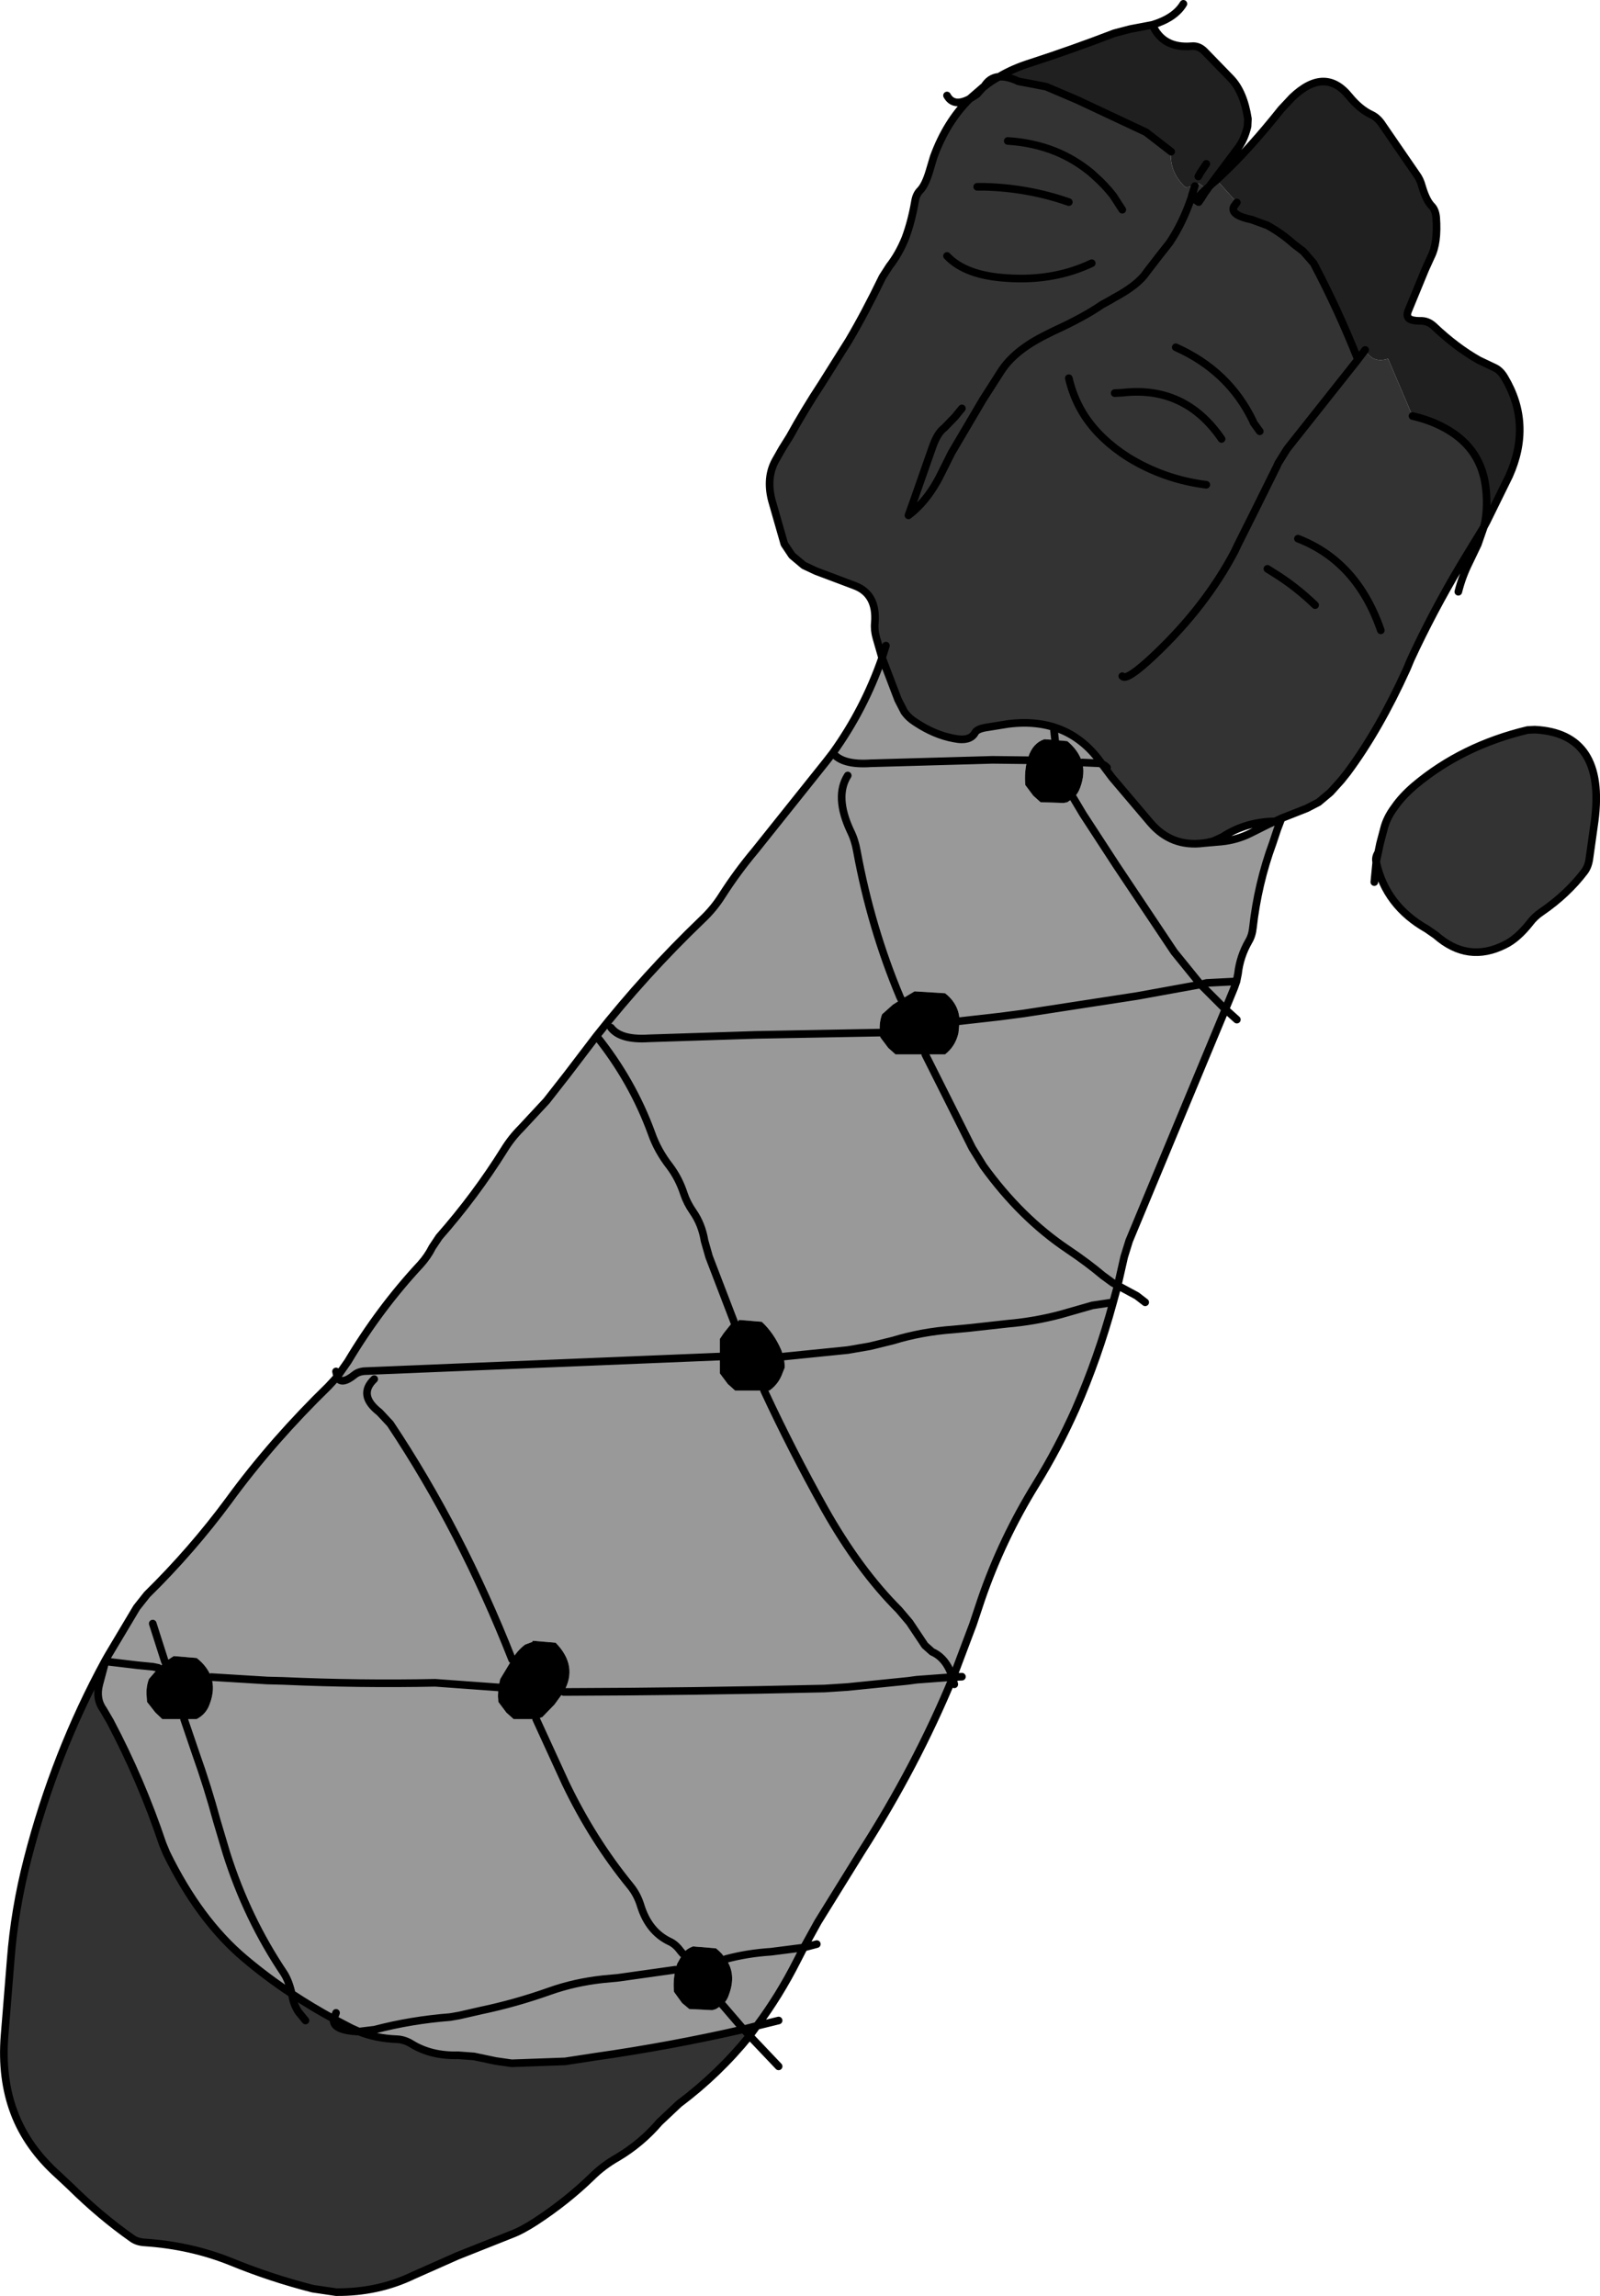 <?xml version="1.0" encoding="UTF-8" standalone="no"?>
<svg xmlns:xlink="http://www.w3.org/1999/xlink" height="300.5px" width="209.5px" xmlns="http://www.w3.org/2000/svg">
  <g transform="matrix(1.0, 0.0, 0.0, 1.0, 194.95, 50.5)">
    <path d="M-79.45 35.6 L-80.2 33.0 Q-80.5 31.95 -80.4 31.0 -80.1 27.25 -83.05 26.15 L-86.9 24.7 -88.1 24.25 -89.7 23.5 -91.25 22.2 -92.25 20.7 -93.9 14.95 Q-94.65 12.0 -93.4 9.75 L-92.55 8.25 -91.55 6.65 Q-89.65 3.2 -87.35 -0.3 L-83.8 -5.95 Q-81.7 -9.5 -79.4 -14.25 L-78.5 -15.65 Q-77.25 -17.25 -76.4 -19.35 -75.6 -21.5 -75.15 -24.1 -75.0 -25.05 -74.5 -25.55 -73.8 -26.25 -73.25 -28.1 L-72.7 -29.95 Q-71.05 -34.5 -68.0 -37.55 L-67.05 -38.15 -66.15 -39.15 -66.1 -39.15 Q-65.2 -39.9 -64.15 -40.45 -63.05 -40.55 -61.6 -39.85 L-60.0 -39.55 -57.95 -39.15 -53.85 -37.4 -44.9 -33.2 -41.6 -30.65 -41.65 -30.5 Q-41.75 -27.85 -39.75 -26.0 L-38.7 -26.1 -38.55 -26.1 -38.5 -26.15 -38.3 -26.2 -38.0 -26.5 -36.95 -25.8 -37.3 -25.5 -37.3 -25.45 -37.55 -25.25 -38.1 -24.65 -38.15 -24.55 -38.3 -24.25 -38.0 -24.05 -37.65 -24.55 -37.15 -25.35 -37.1 -25.4 -36.85 -25.75 -36.65 -26.05 -36.3 -26.4 -35.65 -26.95 -33.0 -24.0 -33.4 -23.45 -33.45 -23.3 Q-33.7 -22.3 -31.05 -21.75 L-29.0 -21.0 Q-27.1 -19.95 -25.55 -18.55 L-24.3 -17.6 -22.95 -16.05 Q-19.7 -9.9 -17.15 -3.45 L-16.2 -4.7 Q-15.2 -2.9 -13.2 -3.55 L-10.0 3.95 Q-7.85 4.45 -6.2 5.3 -1.2 7.8 -0.45 13.0 -0.1 15.5 -0.5 17.8 L-0.65 18.45 -2.85 22.05 Q-6.5 28.0 -9.5 34.25 L-10.25 35.85 -10.75 37.05 Q-14.35 45.0 -18.55 50.65 L-19.35 51.65 -20.75 53.2 -22.3 54.5 -23.85 55.3 -27.15 56.6 -28.0 57.0 Q-31.85 57.05 -34.9 59.05 L-36.1 59.6 -37.0 59.8 -37.35 59.85 Q-41.55 60.4 -44.3 57.2 L-49.35 51.25 -50.55 49.65 -50.65 49.5 Q-55.0 43.25 -62.95 44.25 L-66.05 44.75 Q-67.0 44.95 -67.25 45.35 -67.9 46.6 -70.05 46.15 -72.55 45.7 -75.05 44.05 -76.0 43.45 -76.55 42.65 L-77.35 41.1 -79.45 35.6 -78.95 34.0 -79.45 35.6 M-48.0 -23.05 L-49.2 -24.9 Q-50.3 -26.3 -51.55 -27.4 L-52.1 -27.9 Q-54.3 -29.7 -56.8 -30.7 -59.7 -31.85 -63.0 -32.05 -59.7 -31.85 -56.8 -30.7 -54.3 -29.7 -52.1 -27.9 L-51.55 -27.4 Q-50.3 -26.3 -49.2 -24.9 L-48.0 -23.05 M-38.5 -26.15 L-38.55 -26.05 -38.65 -25.65 -38.9 -24.9 -38.9 -24.8 -39.0 -24.5 Q-40.1 -21.3 -41.8 -18.75 L-43.1 -17.1 -44.8 -14.9 Q-45.4 -14.0 -46.5 -13.15 -47.6 -12.3 -49.2 -11.45 L-49.35 -11.35 -50.7 -10.6 Q-53.0 -9.0 -57.05 -7.15 L-57.95 -6.7 Q-62.1 -4.65 -63.85 -1.95 L-66.25 1.8 -70.35 8.75 -71.55 11.15 Q-73.35 14.95 -76.0 16.95 L-75.25 14.85 -72.85 8.0 Q-72.2 6.15 -71.3 5.5 L-69.9 4.05 -69.0 2.95 -69.9 4.05 -71.3 5.5 Q-72.2 6.15 -72.85 8.0 L-75.25 14.85 -76.0 16.95 Q-73.35 14.95 -71.55 11.15 L-70.35 8.75 -66.25 1.8 -63.85 -1.95 Q-62.1 -4.65 -57.95 -6.7 L-57.05 -7.15 Q-53.0 -9.0 -50.7 -10.6 L-49.35 -11.35 -49.2 -11.45 Q-47.6 -12.3 -46.5 -13.15 -45.4 -14.0 -44.8 -14.9 L-43.1 -17.1 -41.8 -18.75 Q-40.1 -21.3 -39.0 -24.5 L-38.9 -24.8 -38.9 -24.9 -38.65 -25.65 -38.55 -26.05 -38.5 -26.15 M-52.0 -16.05 Q-56.95 -13.7 -63.0 -14.1 -68.5 -14.4 -70.95 -17.0 -68.5 -14.4 -63.0 -14.1 -56.95 -13.7 -52.0 -16.05 M-67.0 -26.05 L-66.0 -26.05 Q-60.3 -25.9 -55.0 -24.05 -60.3 -25.9 -66.0 -26.05 L-67.0 -26.05 M-17.15 -3.45 L-17.3 -3.25 -26.1 7.85 -26.45 8.3 -27.6 10.15 -27.75 10.5 -30.55 16.15 -31.0 17.05 -32.95 20.95 -33.25 21.6 Q-37.05 28.85 -43.75 35.2 -47.45 38.7 -48.0 38.0 -47.45 38.7 -43.75 35.2 -37.05 28.85 -33.25 21.6 L-32.95 20.95 -31.0 17.05 -30.55 16.15 -27.75 10.5 -27.6 10.15 -26.45 8.3 -26.1 7.85 -17.3 -3.25 -17.15 -3.45 M-37.0 12.95 Q-42.55 12.25 -47.25 9.35 -50.85 7.05 -52.85 4.05 L-53.2 3.5 Q-54.45 1.4 -55.0 -1.0 -54.45 1.4 -53.2 3.5 L-52.85 4.05 Q-50.85 7.05 -47.25 9.35 -42.55 12.25 -37.0 12.95 M-49.0 0.95 L-48.0 0.9 Q-39.8 -0.05 -35.0 6.95 -39.8 -0.05 -48.0 0.9 L-49.0 0.95 M-14.15 32.0 Q-17.25 23.0 -25.0 20.0 -17.25 23.0 -14.15 32.0 M-22.75 28.7 Q-25.3 26.25 -28.05 24.55 L-29.0 23.95 -28.05 24.55 Q-25.3 26.25 -22.75 28.7 M-30.0 5.95 L-30.8 4.85 -30.9 4.6 Q-34.05 -1.95 -41.0 -5.05 -34.05 -1.95 -30.9 4.6 L-30.8 4.85 -30.0 5.95 M-50.0 49.95 Q-50.3 49.65 -50.65 49.5 -50.3 49.65 -50.0 49.95 M-13.75 58.0 Q-13.4 56.55 -12.35 55.15 -11.35 53.7 -9.7 52.3 -3.5 47.1 5.05 45.05 L6.0 45.0 Q15.35 45.45 13.85 56.95 L13.15 61.95 Q13.0 62.95 12.5 63.6 10.25 66.55 6.9 68.85 6.0 69.45 5.4 70.25 3.75 72.35 2.1 73.15 -2.75 75.6 -6.95 71.9 L-8.1 71.1 Q-13.5 68.05 -14.75 62.35 L-14.7 62.0 -14.5 61.1 -14.25 59.9 -13.75 58.0 M-181.15 166.8 L-181.15 166.95 -181.95 169.95 Q-182.45 171.85 -181.4 173.3 L-180.55 174.75 Q-176.45 182.5 -173.65 190.85 L-173.15 192.05 Q-168.85 200.85 -162.9 205.85 -160.0 208.3 -156.75 210.45 -154.1 212.2 -151.25 213.75 -151.5 215.25 -147.95 215.4 -151.5 215.25 -151.25 213.75 L-148.95 214.95 -147.95 215.4 Q-145.7 216.3 -142.95 216.4 -141.95 216.45 -141.0 217.05 -138.45 218.6 -134.95 218.5 L-132.9 218.65 -130.05 219.25 -127.95 219.55 -120.95 219.3 -117.05 218.7 Q-107.2 217.3 -97.6 215.1 L-96.8 215.95 -97.6 215.1 -95.85 214.65 -96.8 215.95 Q-100.85 220.95 -106.05 224.85 L-108.6 227.25 Q-110.95 230.0 -114.05 231.85 -116.0 232.95 -117.5 234.45 -120.75 237.6 -124.8 240.25 -126.65 241.45 -128.0 241.95 L-135.05 244.75 -140.8 247.3 Q-145.45 249.55 -150.95 249.5 L-154.0 249.05 Q-159.5 247.65 -164.75 245.5 -170.0 243.4 -175.95 243.0 -176.95 242.95 -177.6 242.5 -181.8 239.55 -185.7 235.7 L-187.25 234.25 Q-191.4 230.55 -193.1 226.0 -194.8 221.5 -194.35 215.9 L-193.55 206.0 Q-193.05 199.45 -191.35 192.85 -187.8 179.0 -181.15 166.8 M-154.95 213.95 L-155.85 212.85 Q-156.45 211.95 -156.65 210.9 L-156.75 210.45 -156.65 210.9 Q-156.45 211.95 -155.85 212.85 L-154.95 213.95" fill="#333333" fill-rule="evenodd" stroke="none"/>
    <path d="M-35.65 -26.95 L-34.75 -27.8 Q-31.3 -31.05 -27.2 -36.2 L-25.75 -37.75 Q-21.45 -41.85 -18.25 -37.85 -16.85 -36.15 -15.3 -35.45 -14.5 -35.05 -13.9 -34.1 L-9.5 -27.7 Q-9.0 -27.05 -8.75 -26.1 -8.2 -24.25 -7.5 -23.55 -7.0 -23.05 -6.9 -22.05 -6.65 -18.7 -7.6 -16.85 L-8.35 -15.2 -10.55 -9.85 Q-10.85 -9.15 -10.45 -8.8 -10.05 -8.5 -9.0 -8.5 -8.0 -8.55 -7.2 -7.8 -4.3 -5.05 -1.3 -3.35 L0.7 -2.4 Q1.5 -2.05 2.05 -1.1 5.7 5.0 2.65 11.8 L-0.3 17.8 -0.65 18.45 -0.5 17.8 Q-0.1 15.5 -0.45 13.0 -1.2 7.8 -6.2 5.3 -7.85 4.45 -10.0 3.95 L-13.2 -3.55 Q-15.2 -2.9 -16.2 -4.7 L-17.15 -3.45 Q-19.7 -9.9 -22.95 -16.05 L-24.3 -17.6 -25.55 -18.55 Q-27.1 -19.95 -29.0 -21.0 L-31.05 -21.75 Q-33.7 -22.3 -33.45 -23.3 L-33.4 -23.45 -33.0 -24.0 -35.65 -26.95 M-64.15 -40.45 Q-62.3 -41.55 -60.05 -42.25 -54.5 -44.05 -49.05 -46.15 L-46.95 -46.7 -44.05 -47.25 Q-42.7 -44.15 -38.95 -44.45 -38.0 -44.55 -37.25 -43.8 L-33.8 -40.25 Q-32.1 -38.5 -31.55 -34.95 L-31.6 -33.95 Q-32.05 -32.1 -32.95 -31.0 L-36.65 -26.05 -36.95 -25.8 -38.0 -26.5 -38.3 -26.2 -38.5 -26.15 -38.55 -26.1 -38.7 -26.1 -39.75 -26.0 Q-41.75 -27.85 -41.65 -30.5 L-41.6 -30.65 -44.9 -33.2 -53.85 -37.4 -57.95 -39.15 -60.0 -39.55 -61.6 -39.85 Q-63.05 -40.55 -64.15 -40.45 M-37.0 -29.05 L-37.8 -27.85 -38.05 -27.4 -37.8 -27.85 -37.0 -29.05" fill="#202020" fill-rule="evenodd" stroke="none"/>
    <path d="M-27.15 56.6 L-27.7 58.05 -28.3 59.85 Q-30.25 65.15 -30.9 70.95 -31.0 71.95 -31.45 72.7 -32.6 74.7 -32.85 76.95 L-33.05 77.95 -33.35 78.8 -34.5 81.6 -47.1 111.9 -47.75 114.0 -48.6 117.75 -49.25 117.4 -50.55 116.45 Q-52.5 114.8 -55.1 113.05 -61.3 108.9 -66.2 102.1 L-67.65 99.75 -73.8 87.5 -67.65 99.75 -66.2 102.1 Q-61.3 108.9 -55.1 113.05 -52.5 114.8 -50.55 116.45 L-49.25 117.4 -48.6 117.75 -49.2 119.95 -51.9 120.35 -56.1 121.55 Q-59.5 122.45 -63.0 122.75 L-67.95 123.3 -70.05 123.5 Q-74.25 123.8 -78.0 124.95 L-81.05 125.7 -83.95 126.2 -92.35 127.05 -83.95 126.2 -81.05 125.7 -78.0 124.95 Q-74.25 123.8 -70.05 123.5 L-67.95 123.3 -63.0 122.75 Q-59.5 122.45 -56.1 121.55 L-51.9 120.35 -49.2 119.95 Q-51.15 127.15 -54.1 133.9 -56.45 139.15 -59.3 143.75 -63.75 150.95 -66.45 158.8 L-67.55 162.1 -70.15 169.0 -70.25 169.0 Q-71.05 166.5 -72.9 165.7 L-73.85 164.85 -75.85 161.85 -77.25 160.2 Q-82.5 154.95 -87.0 146.95 -91.25 139.35 -94.9 131.5 -91.25 139.35 -87.0 146.95 -82.5 154.95 -77.25 160.2 L-75.85 161.85 -73.85 164.85 -72.9 165.7 Q-71.05 166.5 -70.25 169.0 L-70.15 169.0 -70.2 169.1 -70.25 169.0 -74.95 169.35 -76.05 169.5 -83.95 170.3 -87.0 170.5 Q-104.05 170.9 -121.15 170.95 -104.05 170.9 -87.0 170.5 L-83.95 170.3 -76.05 169.5 -74.95 169.35 -70.25 169.0 -70.2 169.1 Q-75.0 180.7 -82.15 191.85 L-87.85 201.05 -89.7 204.4 -94.0 204.95 Q-97.1 205.15 -99.9 205.9 -97.1 205.15 -94.0 204.95 L-89.7 204.4 -90.6 206.15 Q-92.9 210.7 -95.85 214.65 L-97.6 215.1 Q-107.2 217.3 -117.05 218.7 L-120.95 219.3 -127.95 219.55 -130.05 219.25 -132.9 218.65 -134.95 218.5 Q-138.45 218.6 -141.0 217.05 -141.95 216.45 -142.95 216.4 -145.7 216.3 -147.95 215.4 L-148.95 214.95 -151.25 213.75 Q-154.1 212.2 -156.75 210.45 -157.1 208.85 -157.75 207.8 -162.6 200.6 -165.3 192.05 L-166.55 187.85 Q-167.75 183.4 -169.3 179.05 L-170.85 174.5 -169.3 179.05 Q-167.75 183.4 -166.55 187.85 L-165.3 192.05 Q-162.6 200.6 -157.75 207.8 -157.1 208.85 -156.75 210.45 -160.0 208.3 -162.9 205.85 -168.85 200.85 -173.15 192.05 L-173.65 190.85 Q-176.45 182.5 -180.55 174.75 L-181.4 173.3 Q-182.45 171.85 -181.95 169.95 L-181.15 166.95 -181.15 166.8 -180.75 166.1 -177.05 159.9 -175.7 158.2 Q-169.8 152.4 -165.0 145.9 -162.2 142.05 -158.75 138.1 -155.45 134.35 -151.95 130.95 L-150.8 129.7 -149.4 127.7 Q-145.25 120.75 -139.9 115.0 -138.95 113.95 -138.35 112.75 L-137.45 111.4 Q-132.7 106.0 -128.95 100.0 -128.0 98.45 -126.75 97.2 L-123.4 93.6 -120.7 90.15 -116.85 85.1 Q-110.5 77.05 -103.05 69.9 -101.5 68.45 -100.4 66.7 -98.45 63.65 -96.1 60.85 L-86.75 49.15 -85.9 48.05 Q-84.65 49.65 -80.95 49.4 L-65.0 48.95 -60.45 49.0 -65.0 48.95 -80.95 49.4 Q-84.65 49.65 -85.9 48.05 -81.8 42.35 -79.45 35.6 L-77.35 41.1 -76.55 42.65 Q-76.0 43.45 -75.05 44.05 -72.55 45.7 -70.05 46.15 -67.9 46.6 -67.25 45.35 -67.0 44.95 -66.05 44.75 L-62.95 44.25 Q-55.0 43.25 -50.65 49.5 L-51.05 49.4 -53.25 49.3 -51.05 49.4 -50.65 49.5 -50.55 49.65 -49.35 51.25 -44.3 57.2 Q-41.55 60.4 -37.35 59.85 L-35.05 59.65 Q-33.0 59.45 -31.2 58.55 L-28.8 57.35 -28.0 57.0 -27.15 56.6 M-56.8 46.35 L-58.2 46.25 Q-59.7 46.75 -60.3 48.55 L-60.45 49.0 Q-60.85 50.55 -60.7 52.25 L-59.65 53.65 -58.7 54.5 -55.7 54.6 -55.2 54.5 -54.4 53.95 Q-53.8 53.4 -53.5 52.55 -52.85 50.75 -53.25 49.3 -53.7 47.75 -55.2 46.5 L-56.8 46.35 -56.95 45.0 -56.8 46.35 M-33.05 77.95 L-36.95 78.15 -37.75 78.35 -41.2 74.1 -48.75 62.8 -53.15 56.05 -54.4 53.95 -53.15 56.05 -48.75 62.8 -41.2 74.1 -37.75 78.35 -36.95 78.15 -33.05 77.95 M-73.8 87.5 L-71.2 87.5 Q-69.85 86.45 -69.45 84.7 L-69.3 83.15 -64.0 82.55 -60.95 82.15 -46.0 79.85 -37.75 78.35 -34.5 81.6 -37.75 78.35 -46.0 79.85 -60.95 82.15 -64.0 82.55 -69.3 83.15 Q-69.35 80.95 -71.2 79.5 L-75.2 79.25 -76.95 80.3 -78.05 81.0 -79.45 82.25 Q-79.85 83.3 -79.75 84.5 L-79.7 84.65 -79.7 85.25 -78.65 86.65 -77.7 87.5 -73.8 87.5 M-83.95 51.0 Q-85.7 53.75 -83.6 58.25 -83.0 59.45 -82.75 60.9 -80.9 70.95 -77.1 80.0 L-76.95 80.3 -77.1 80.0 Q-80.9 70.95 -82.75 60.9 -83.0 59.45 -83.6 58.25 -85.7 53.75 -83.95 51.0 M-98.8 122.6 L-102.1 114.0 -102.7 111.9 Q-103.05 109.75 -104.2 108.1 -105.0 106.95 -105.4 105.75 -106.05 103.75 -107.25 102.15 -108.85 100.1 -109.65 97.8 -112.15 90.95 -116.85 85.1 -112.15 90.95 -109.65 97.8 -108.85 100.1 -107.25 102.15 -106.05 103.75 -105.4 105.75 -105.0 106.95 -104.2 108.1 -103.05 109.75 -102.7 111.9 L-102.1 114.0 -98.8 122.6 -99.2 122.75 -100.2 124.0 -100.7 124.75 -100.7 127.05 -108.0 127.35 -146.95 128.95 Q-147.95 128.95 -148.55 129.45 -150.3 130.85 -150.8 129.7 -150.3 130.85 -148.55 129.45 -147.95 128.95 -146.95 128.95 L-108.0 127.35 -100.7 127.05 -100.7 127.75 -100.7 129.25 -99.65 130.65 -98.7 131.5 -94.9 131.5 -94.2 131.5 Q-93.0 130.65 -92.5 129.25 L-92.2 128.5 Q-92.2 127.75 -92.35 127.05 L-92.65 126.2 Q-93.6 124.0 -95.2 122.5 L-98.2 122.25 -98.25 122.4 -98.7 122.55 -98.8 122.6 M-114.95 84.0 Q-113.7 85.65 -109.95 85.4 L-96.0 84.95 -79.7 84.65 -96.0 84.95 -109.95 85.4 Q-113.7 85.65 -114.95 84.0 M-174.2 167.8 L-174.9 167.65 -176.95 167.45 -181.15 166.95 -176.95 167.45 -174.9 167.65 -174.2 167.8 -175.45 169.25 Q-175.85 170.3 -175.75 171.5 L-175.7 172.25 -174.6 173.65 -173.7 174.5 -170.85 174.5 -169.2 174.5 Q-167.95 173.85 -167.5 172.55 -166.75 170.6 -167.3 169.0 L-159.95 169.45 -157.95 169.5 Q-147.95 169.95 -137.95 169.75 L-129.7 170.35 -137.95 169.75 Q-147.95 169.95 -157.95 169.5 L-159.95 169.45 -167.3 169.0 Q-167.8 167.6 -169.2 166.5 L-172.2 166.25 -173.35 167.0 -174.15 167.75 -174.2 167.8 M-127.9 166.7 Q-134.55 149.8 -143.85 135.85 L-145.25 134.35 Q-148.15 132.1 -145.95 130.0 -148.15 132.1 -145.25 134.35 L-143.85 135.85 Q-134.55 149.8 -127.9 166.7 L-128.0 166.85 -129.45 169.25 -129.7 170.35 -129.75 171.5 -129.7 172.25 -128.65 173.65 -127.7 174.5 -124.75 174.5 -123.95 174.25 -122.35 172.6 -121.15 170.95 Q-119.2 167.55 -122.2 164.5 L-125.2 164.25 -125.25 164.4 -126.2 164.75 Q-127.25 165.55 -127.9 166.7 M-174.95 162.0 L-173.35 167.0 -174.95 162.0 M-150.95 212.95 L-151.25 213.75 -150.95 212.95 M-105.55 205.2 L-105.85 204.85 Q-106.5 203.95 -107.3 203.6 -110.0 202.3 -111.05 198.95 -111.5 197.45 -112.45 196.3 -117.35 190.3 -120.9 182.9 L-124.75 174.5 -120.9 182.9 Q-117.35 190.3 -112.45 196.3 -111.5 197.45 -111.05 198.95 -110.0 202.3 -107.3 203.6 -106.5 203.95 -105.85 204.85 L-105.55 205.2 -106.3 206.55 -106.5 207.3 -113.95 208.35 -116.05 208.55 Q-119.7 208.95 -122.95 210.1 -127.45 211.7 -132.0 212.65 L-134.85 213.3 -136.0 213.5 Q-141.15 213.9 -145.9 215.15 L-147.95 215.4 -145.9 215.15 Q-141.15 213.9 -136.0 213.5 L-134.85 213.3 -132.0 212.65 Q-127.45 211.7 -122.95 210.1 -119.7 208.95 -116.05 208.55 L-113.95 208.35 -106.5 207.3 Q-106.85 208.7 -106.7 210.2 L-105.65 211.65 -104.7 212.45 -101.7 212.6 -101.2 212.45 -100.35 211.9 Q-99.75 211.35 -99.5 210.55 -98.5 207.9 -99.9 205.9 -100.4 205.15 -101.2 204.5 L-104.2 204.25 Q-105.05 204.55 -105.55 205.2 M-100.35 211.9 L-97.6 215.1 -100.35 211.9" fill="#999999" fill-rule="evenodd" stroke="none"/>
    <path d="M-60.45 49.0 L-60.3 48.55 Q-59.7 46.75 -58.2 46.25 L-56.8 46.35 -55.2 46.5 Q-53.7 47.75 -53.25 49.3 -52.85 50.75 -53.5 52.55 -53.8 53.4 -54.4 53.95 L-55.2 54.5 -55.7 54.6 -58.7 54.5 -59.65 53.65 -60.7 52.25 Q-60.85 50.55 -60.45 49.0 M-69.3 83.15 L-69.45 84.7 Q-69.85 86.45 -71.2 87.5 L-73.8 87.5 -77.7 87.5 -78.65 86.65 -79.7 85.25 -79.7 84.65 -79.75 84.5 Q-79.85 83.3 -79.45 82.25 L-78.05 81.0 -76.95 80.3 -75.2 79.25 -71.2 79.5 Q-69.35 80.95 -69.3 83.15 M-98.8 122.6 L-98.7 122.55 -98.25 122.4 -98.2 122.25 -95.2 122.5 Q-93.6 124.0 -92.65 126.2 L-92.35 127.05 Q-92.2 127.75 -92.2 128.5 L-92.5 129.25 Q-93.0 130.65 -94.2 131.5 L-94.9 131.5 -98.7 131.5 -99.65 130.65 -100.7 129.25 -100.7 127.75 -100.7 127.05 -100.7 124.75 -100.2 124.0 -99.2 122.75 -98.8 122.6 M-174.2 167.8 L-174.15 167.75 -173.35 167.0 -172.2 166.25 -169.2 166.5 Q-167.8 167.6 -167.3 169.0 -166.75 170.6 -167.5 172.55 -167.95 173.85 -169.2 174.5 L-170.85 174.5 -173.7 174.5 -174.6 173.65 -175.7 172.25 -175.75 171.5 Q-175.85 170.3 -175.45 169.25 L-174.2 167.8 M-127.9 166.7 Q-127.25 165.55 -126.2 164.75 L-125.25 164.4 -125.2 164.25 -122.2 164.5 Q-119.2 167.55 -121.15 170.95 L-122.35 172.6 -123.95 174.25 -124.75 174.5 -127.7 174.5 -128.65 173.65 -129.7 172.25 -129.75 171.5 -129.7 170.35 -129.45 169.25 -128.0 166.85 -127.9 166.7 M-105.55 205.2 Q-105.05 204.55 -104.2 204.25 L-101.2 204.5 Q-100.4 205.15 -99.9 205.9 -98.5 207.9 -99.5 210.55 -99.75 211.35 -100.35 211.9 L-101.2 212.45 -101.7 212.6 -104.7 212.45 -105.65 211.65 -106.7 210.2 Q-106.85 208.7 -106.5 207.3 L-106.3 206.55 -105.55 205.2" fill="#000000" fill-rule="evenodd" stroke="none"/>
    <path d="M-35.65 -26.95 L-34.75 -27.8 Q-31.3 -31.05 -27.2 -36.2 L-25.75 -37.75 Q-21.45 -41.85 -18.25 -37.85 -16.85 -36.15 -15.3 -35.45 -14.5 -35.05 -13.9 -34.1 L-9.5 -27.7 Q-9.0 -27.05 -8.75 -26.1 -8.2 -24.25 -7.5 -23.55 -7.0 -23.05 -6.9 -22.05 -6.65 -18.7 -7.6 -16.85 L-8.35 -15.2 -10.55 -9.85 Q-10.85 -9.15 -10.45 -8.8 -10.05 -8.5 -9.0 -8.5 -8.0 -8.55 -7.2 -7.8 -4.3 -5.05 -1.3 -3.35 L0.7 -2.4 Q1.5 -2.05 2.05 -1.1 5.7 5.0 2.65 11.8 L-0.3 17.8 -0.65 18.45 -1.45 20.75 -2.6 23.15 Q-3.5 24.95 -4.0 26.95 M-64.15 -40.45 Q-65.2 -39.9 -66.1 -39.15 L-66.15 -39.15 -67.05 -38.15 -68.0 -37.55 Q-71.05 -34.5 -72.7 -29.95 L-73.25 -28.1 Q-73.8 -26.25 -74.5 -25.55 -75.0 -25.05 -75.15 -24.1 -75.6 -21.5 -76.4 -19.35 -77.25 -17.25 -78.5 -15.65 L-79.4 -14.25 Q-81.7 -9.5 -83.8 -5.95 L-87.35 -0.3 Q-89.65 3.2 -91.55 6.65 L-92.55 8.25 -93.4 9.75 Q-94.65 12.0 -93.9 14.95 L-92.25 20.7 -91.25 22.2 -89.7 23.5 -88.1 24.25 -86.9 24.7 -83.05 26.15 Q-80.1 27.25 -80.4 31.0 -80.5 31.95 -80.2 33.0 L-79.45 35.6 -78.95 34.0 M-36.95 -25.8 L-36.65 -26.05 -32.95 -31.0 Q-32.05 -32.1 -31.6 -33.95 L-31.55 -34.95 Q-32.1 -38.5 -33.8 -40.25 L-37.25 -43.8 Q-38.0 -44.55 -38.95 -44.45 -42.7 -44.15 -44.05 -47.25 L-46.95 -46.7 -49.05 -46.15 Q-54.5 -44.05 -60.05 -42.25 -62.3 -41.55 -64.15 -40.45 -63.05 -40.55 -61.6 -39.85 L-60.0 -39.55 -57.95 -39.15 -53.85 -37.4 -44.9 -33.2 -41.6 -30.65 M-36.95 -25.8 L-37.3 -25.5 -37.3 -25.45 -37.55 -25.25 -38.1 -24.65 -38.15 -24.55 -38.3 -24.25 -38.0 -24.05 -37.65 -24.55 -37.15 -25.35 -37.1 -25.4 -36.85 -25.75 -36.65 -26.05 -36.3 -26.4 -35.65 -26.95 M-33.0 -24.0 L-33.4 -23.45 -33.45 -23.3 Q-33.7 -22.3 -31.05 -21.75 L-29.0 -21.0 Q-27.1 -19.95 -25.55 -18.55 L-24.3 -17.6 -22.95 -16.05 Q-19.7 -9.9 -17.15 -3.45 L-16.2 -4.7 M-10.0 3.95 Q-7.85 4.45 -6.2 5.3 -1.2 7.8 -0.45 13.0 -0.1 15.5 -0.5 17.8 L-0.65 18.45 -2.85 22.05 Q-6.5 28.0 -9.5 34.25 L-10.25 35.85 -10.75 37.05 Q-14.35 45.0 -18.55 50.65 L-19.35 51.65 -20.75 53.2 -22.3 54.5 -23.85 55.3 -27.15 56.6 -27.7 58.05 -28.3 59.85 Q-30.25 65.15 -30.9 70.95 -31.0 71.95 -31.45 72.7 -32.6 74.7 -32.85 76.95 L-33.05 77.95 -33.35 78.8 -34.5 81.6 -33.0 82.95 M-63.0 -32.05 Q-59.7 -31.85 -56.8 -30.7 -54.3 -29.7 -52.1 -27.9 L-51.55 -27.4 Q-50.3 -26.3 -49.2 -24.9 L-48.0 -23.05 M-66.1 -39.15 Q-65.4 -40.35 -64.15 -40.45 M-66.15 -39.15 L-68.0 -37.55 Q-70.1 -36.45 -70.95 -38.0 M-55.0 -24.05 Q-60.3 -25.9 -66.0 -26.05 L-67.0 -26.05 M-70.95 -17.0 Q-68.5 -14.4 -63.0 -14.1 -56.95 -13.7 -52.0 -16.05 M-69.0 2.95 L-69.9 4.05 -71.3 5.5 Q-72.2 6.15 -72.85 8.0 L-75.25 14.85 -76.0 16.95 Q-73.35 14.95 -71.55 11.15 L-70.35 8.75 -66.25 1.8 -63.85 -1.95 Q-62.1 -4.65 -57.95 -6.7 L-57.05 -7.15 Q-53.0 -9.0 -50.7 -10.6 L-49.35 -11.35 -49.2 -11.45 Q-47.6 -12.3 -46.5 -13.15 -45.4 -14.0 -44.8 -14.9 L-43.1 -17.1 -41.8 -18.75 Q-40.1 -21.3 -39.0 -24.5 L-38.9 -24.8 -38.9 -24.9 -38.65 -25.65 -38.55 -26.05 -38.5 -26.15 M-38.05 -27.4 L-37.8 -27.85 -37.0 -29.05 M-48.0 38.0 Q-47.45 38.7 -43.75 35.2 -37.05 28.85 -33.25 21.6 L-32.95 20.95 -31.0 17.05 -30.55 16.15 -27.75 10.5 -27.6 10.15 -26.45 8.3 -26.1 7.85 -17.3 -3.25 -17.15 -3.45 M-40.0 -50.0 Q-41.1 -48.15 -44.05 -47.25 M-41.0 -5.05 Q-34.05 -1.95 -30.9 4.6 L-30.8 4.85 -30.0 5.95 M-29.0 23.95 L-28.05 24.55 Q-25.3 26.25 -22.75 28.7 M-25.0 20.0 Q-17.25 23.0 -14.15 32.0 M-35.0 6.95 Q-39.8 -0.05 -48.0 0.9 L-49.0 0.95 M-55.0 -1.0 Q-54.45 1.4 -53.2 3.5 L-52.85 4.05 Q-50.85 7.05 -47.25 9.35 -42.55 12.25 -37.0 12.95 M-79.45 35.6 L-77.35 41.1 -76.55 42.65 Q-76.0 43.45 -75.05 44.05 -72.55 45.7 -70.05 46.15 -67.9 46.6 -67.25 45.35 -67.0 44.95 -66.05 44.75 L-62.95 44.25 Q-55.0 43.25 -50.65 49.5 -50.3 49.65 -50.0 49.95 M-85.9 48.05 Q-84.65 49.65 -80.95 49.4 L-65.0 48.95 -60.45 49.0 M-56.8 46.35 L-56.95 45.0 M-53.25 49.3 L-51.05 49.4 -50.65 49.5 -50.55 49.65 -49.35 51.25 -44.3 57.2 Q-41.55 60.4 -37.35 59.85 L-37.0 59.8 -36.1 59.6 -34.9 59.05 Q-31.85 57.05 -28.0 57.0 L-27.15 56.6 M-54.4 53.95 L-53.15 56.05 -48.75 62.8 -41.2 74.1 -37.75 78.35 -36.95 78.15 -33.05 77.95 M-73.8 87.5 L-67.65 99.75 -66.2 102.1 Q-61.3 108.9 -55.1 113.05 -52.5 114.8 -50.55 116.45 L-49.25 117.4 -48.6 117.75 -47.75 114.0 -47.1 111.9 -34.5 81.6 -37.75 78.35 -46.0 79.85 -60.95 82.15 -64.0 82.55 -69.3 83.15 M-76.95 80.3 L-77.1 80.0 Q-80.9 70.95 -82.75 60.9 -83.0 59.45 -83.6 58.25 -85.7 53.75 -83.95 51.0 M-13.75 58.0 L-14.25 59.9 -14.5 61.1 -14.7 62.0 -14.75 62.35 Q-13.5 68.05 -8.1 71.1 L-6.95 71.9 Q-2.75 75.6 2.1 73.15 3.75 72.35 5.4 70.25 6.0 69.45 6.9 68.85 10.25 66.55 12.5 63.6 13.0 62.95 13.15 61.95 L13.85 56.95 Q15.35 45.45 6.0 45.0 L5.05 45.05 Q-3.5 47.1 -9.7 52.3 -11.35 53.7 -12.35 55.15 -13.4 56.55 -13.75 58.0 M-14.75 62.35 L-15.0 64.95 M-14.5 61.1 Q-14.9 61.7 -14.75 62.35 M-28.0 57.0 L-28.8 57.35 -31.2 58.55 Q-33.0 59.45 -35.05 59.65 L-37.35 59.85 M-85.9 48.05 L-86.75 49.15 -96.1 60.85 Q-98.45 63.65 -100.4 66.7 -101.5 68.45 -103.05 69.9 -110.5 77.05 -116.85 85.1 -112.15 90.95 -109.65 97.8 -108.85 100.1 -107.25 102.15 -106.05 103.75 -105.4 105.75 -105.0 106.95 -104.2 108.1 -103.05 109.75 -102.7 111.9 L-102.1 114.0 -98.8 122.6 M-92.35 127.05 L-83.95 126.2 -81.05 125.7 -78.0 124.95 Q-74.25 123.8 -70.05 123.5 L-67.95 123.3 -63.0 122.75 Q-59.5 122.45 -56.1 121.55 L-51.9 120.35 -49.2 119.95 -48.6 117.75 -46.1 119.1 -45.0 119.95 M-116.85 85.1 L-120.7 90.15 -123.4 93.6 -126.75 97.2 Q-128.0 98.45 -128.95 100.0 -132.7 106.0 -137.45 111.4 L-138.35 112.75 Q-138.95 113.95 -139.9 115.0 -145.25 120.75 -149.4 127.7 L-150.8 129.7 Q-150.3 130.85 -148.55 129.45 -147.95 128.95 -146.95 128.95 L-108.0 127.35 -100.7 127.05 M-79.7 84.65 L-96.0 84.95 -109.95 85.4 Q-113.7 85.65 -114.95 84.0 M-94.9 131.5 Q-91.25 139.35 -87.0 146.95 -82.5 154.95 -77.25 160.2 L-75.85 161.85 -73.85 164.85 -72.9 165.7 Q-71.05 166.5 -70.25 169.0 L-70.15 169.0 -67.55 162.1 -66.45 158.8 Q-63.75 150.95 -59.3 143.75 -56.45 139.15 -54.1 133.9 -51.15 127.15 -49.2 119.95 M-150.95 129.0 L-150.8 129.7 -151.95 130.95 Q-155.45 134.35 -158.75 138.1 -162.2 142.05 -165.0 145.9 -169.8 152.4 -175.7 158.2 L-177.05 159.9 -180.75 166.1 -181.15 166.8 -181.15 166.95 -176.95 167.45 -174.9 167.65 -174.2 167.8 M-173.35 167.0 L-174.95 162.0 M-145.95 130.0 Q-148.15 132.1 -145.25 134.35 L-143.85 135.85 Q-134.55 149.8 -127.9 166.7 M-121.15 170.95 Q-104.05 170.9 -87.0 170.5 L-83.95 170.3 -76.05 169.5 -74.95 169.35 -70.25 169.0 -70.2 169.1 -70.15 169.0 -69.0 168.95 M-129.7 170.35 L-137.95 169.75 Q-147.95 169.95 -157.95 169.5 L-159.95 169.45 -167.3 169.0 M-170.85 174.5 L-169.3 179.05 Q-167.75 183.4 -166.55 187.85 L-165.3 192.05 Q-162.6 200.6 -157.75 207.8 -157.1 208.85 -156.75 210.45 -154.1 212.2 -151.25 213.75 L-150.95 212.95 M-124.75 174.5 L-120.9 182.9 Q-117.35 190.3 -112.45 196.3 -111.5 197.45 -111.05 198.95 -110.0 202.3 -107.3 203.6 -106.5 203.95 -105.85 204.85 L-105.55 205.2 M-99.9 205.9 Q-97.1 205.15 -94.0 204.95 L-89.7 204.4 -87.85 201.05 -82.15 191.85 Q-75.0 180.7 -70.2 169.1 L-70.0 169.95 M-79.45 35.6 Q-81.8 42.35 -85.9 48.05 M-181.15 166.95 L-181.95 169.95 Q-182.45 171.85 -181.4 173.3 L-180.55 174.75 Q-176.45 182.5 -173.65 190.85 L-173.15 192.05 Q-168.85 200.85 -162.9 205.85 -160.0 208.3 -156.75 210.45 L-156.65 210.9 Q-156.45 211.95 -155.85 212.85 L-154.95 213.95 M-181.15 166.8 Q-187.8 179.0 -191.35 192.85 -193.05 199.45 -193.55 206.0 L-194.35 215.9 Q-194.8 221.5 -193.1 226.0 -191.4 230.55 -187.25 234.25 L-185.7 235.7 Q-181.8 239.55 -177.6 242.5 -176.95 242.95 -175.95 243.0 -170.0 243.4 -164.75 245.5 -159.5 247.65 -154.0 249.05 L-150.95 249.5 Q-145.45 249.55 -140.8 247.3 L-135.05 244.75 -128.0 241.95 Q-126.65 241.45 -124.8 240.25 -120.75 237.6 -117.5 234.45 -116.0 232.95 -114.05 231.85 -110.95 230.0 -108.6 227.25 L-106.05 224.85 Q-100.85 220.95 -96.8 215.95 L-97.6 215.1 Q-107.2 217.3 -117.05 218.7 L-120.95 219.3 -127.95 219.55 -130.05 219.25 -132.9 218.65 -134.95 218.5 Q-138.45 218.6 -141.0 217.05 -141.95 216.45 -142.95 216.4 -145.7 216.3 -147.95 215.4 -151.5 215.25 -151.25 213.75 L-148.95 214.95 -147.95 215.4 -145.9 215.15 Q-141.15 213.9 -136.0 213.5 L-134.85 213.3 -132.0 212.65 Q-127.45 211.7 -122.95 210.1 -119.7 208.95 -116.05 208.55 L-113.95 208.35 -106.5 207.3 M-95.85 214.65 Q-92.9 210.7 -90.6 206.15 L-89.7 204.4 -88.0 203.95 M-96.8 215.95 L-95.85 214.65 -97.6 215.1 -100.35 211.9 M-95.85 214.65 L-93.0 213.95 M-96.8 215.95 L-93.0 219.95" fill="none" stroke="#000000" stroke-linecap="round" stroke-linejoin="round" stroke-width="1.0"/>
  </g>
</svg>
